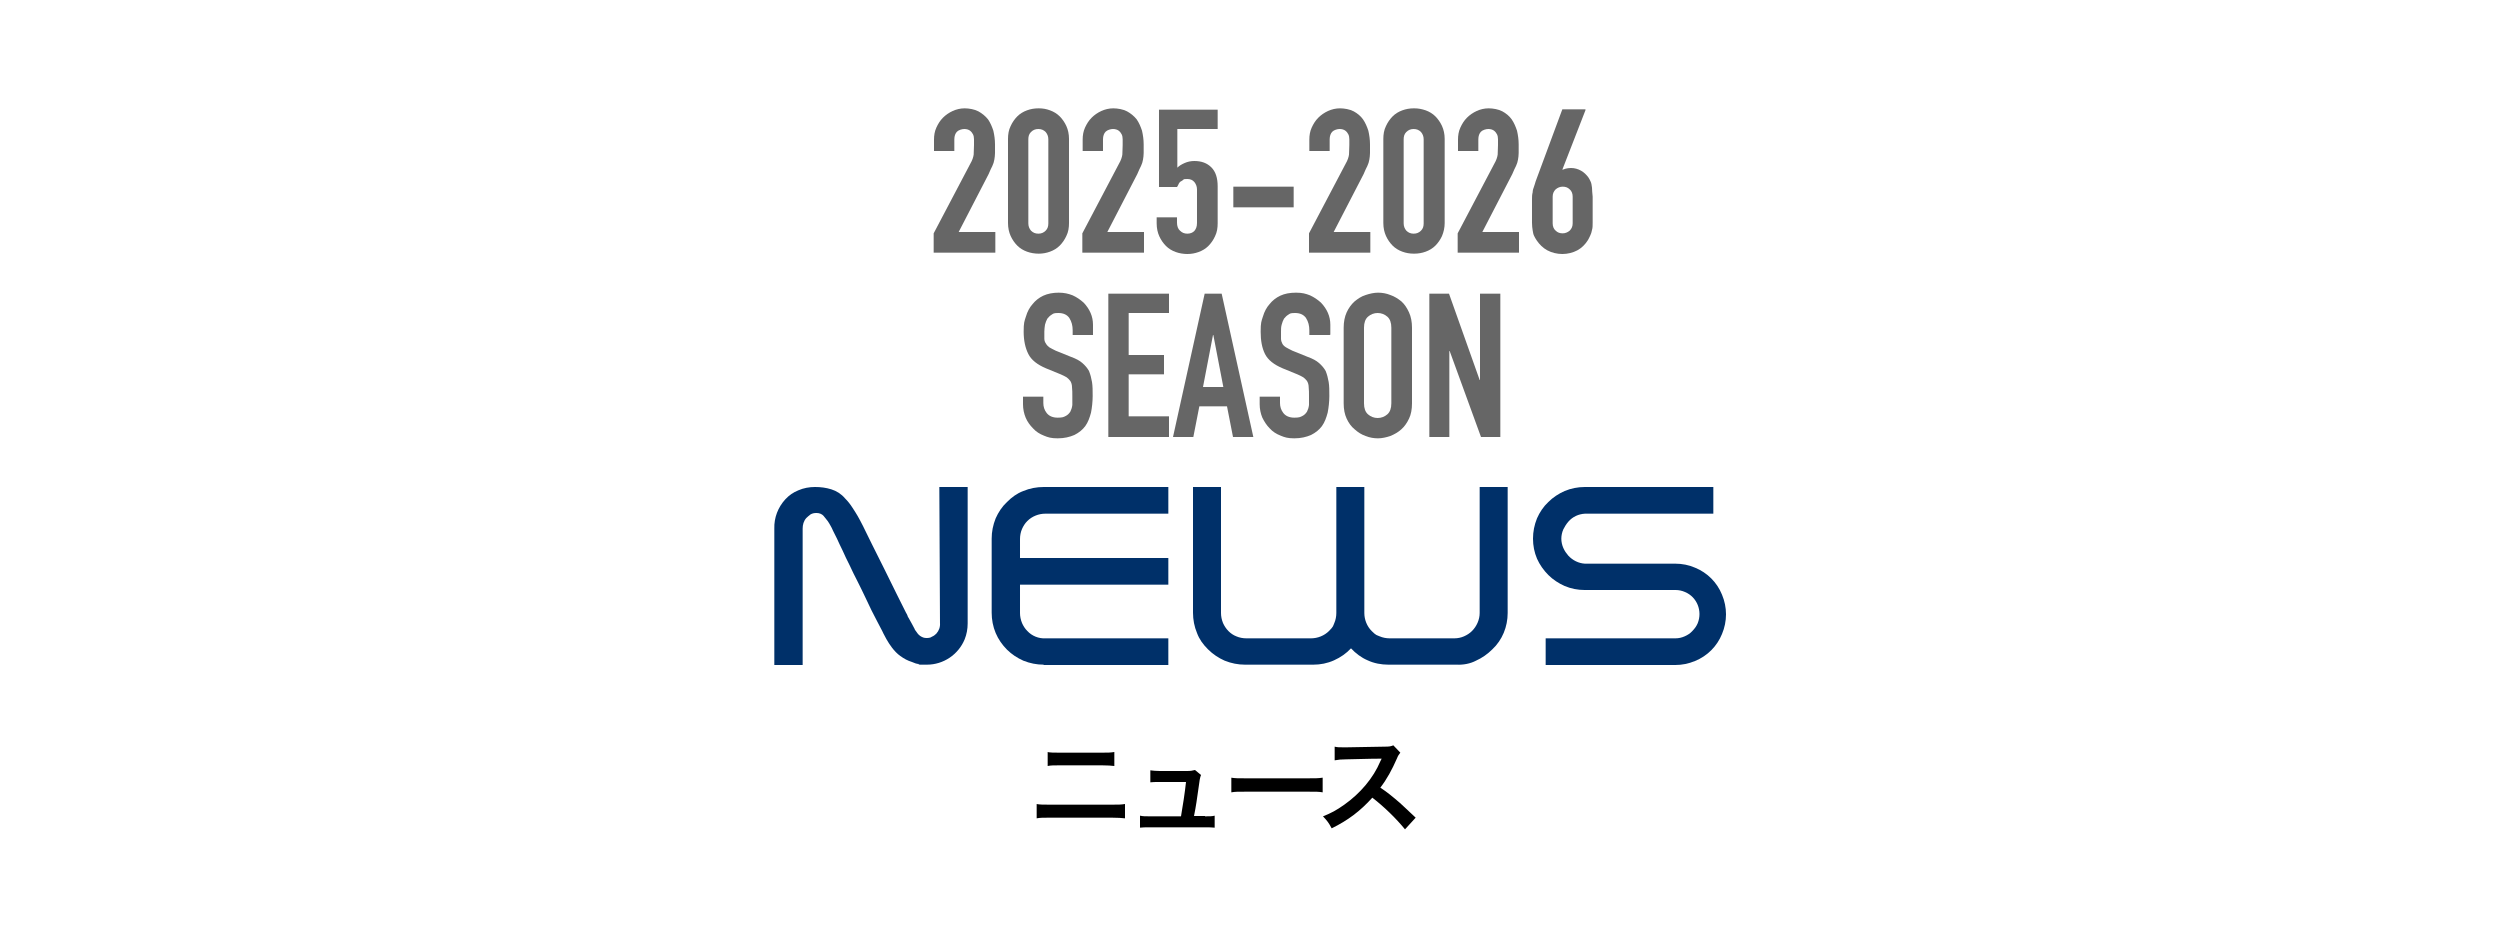 <svg viewBox="0 0 750 280" xmlns="http://www.w3.org/2000/svg"><g fill="#666"><path d="m280.1 75.8v-5.8l11-20.9c.6-1 .9-2 1-2.7 0-.8.1-1.8.1-2.9s0-1.1 0-1.7-.1-1.1-.3-1.5-.5-.8-.9-1.1-1-.5-1.7-.5-1.7.3-2.2.8-.8 1.3-.8 2.3v3.5h-6.1v-3.4c0-1.3.2-2.5.7-3.6s1.1-2.1 2-3c.8-.8 1.8-1.5 2.9-2s2.3-.8 3.6-.8 3 .3 4.1.9 2.1 1.4 2.9 2.4c.7 1 1.2 2.2 1.6 3.4.3 1.3.5 2.7.5 4.1s0 1.9 0 2.6-.1 1.4-.2 2-.3 1.3-.6 1.9-.7 1.4-1.1 2.4l-9 17.4h11v6.2h-18.2z"/><path d="m302.4 41.7c0-1.4.2-2.7.8-3.9.5-1.1 1.2-2.1 2-2.9s1.8-1.4 2.9-1.8 2.2-.6 3.5-.6 2.3.2 3.4.6 2.1 1 2.9 1.8 1.5 1.8 2 2.9.8 2.4.8 3.9v25.2c0 1.4-.2 2.7-.8 3.9-.5 1.1-1.2 2.1-2 2.9s-1.8 1.4-2.9 1.8-2.2.6-3.4.6-2.4-.2-3.5-.6-2.1-1-2.9-1.8-1.5-1.8-2-2.9-.8-2.4-.8-3.9zm6.1 25.3c0 .9.3 1.6.8 2.2.6.6 1.3.9 2.2.9s1.6-.3 2.2-.9.8-1.3.8-2.2v-25.2c0-.9-.3-1.6-.8-2.2-.6-.6-1.3-.9-2.2-.9s-1.6.3-2.2.9-.8 1.3-.8 2.2z"/><path d="m324.7 75.8v-5.8l11-20.9c.6-1 .9-2 1-2.7 0-.8.1-1.8.1-2.9s0-1.1 0-1.7-.1-1.1-.3-1.5-.5-.8-.9-1.1-1-.5-1.7-.5-1.7.3-2.2.8-.8 1.3-.8 2.3v3.5h-6.1v-3.4c0-1.3.2-2.5.7-3.6s1.1-2.1 2-3c.8-.8 1.8-1.5 2.9-2s2.3-.8 3.6-.8 3 .3 4.1.9 2.1 1.4 2.9 2.4c.7 1 1.2 2.2 1.6 3.4.3 1.3.5 2.7.5 4.1s0 1.9 0 2.6-.1 1.4-.2 2-.3 1.3-.6 1.9-.7 1.4-1.1 2.4l-9 17.4h11v6.2h-18.2z"/><path d="m365.3 32.9v5.8h-12.1v11.6c.6-.6 1.3-1 2.2-1.4s1.9-.6 2.9-.6c2.1 0 3.8.6 5.1 1.9s1.9 3.2 1.9 5.7v11.1c0 1.4-.2 2.7-.8 3.9-.5 1.1-1.2 2.1-2 2.9s-1.8 1.4-2.9 1.8-2.2.6-3.4.6-2.4-.2-3.5-.6-2.1-1-2.9-1.8-1.5-1.8-2-2.9-.8-2.4-.8-3.9v-1.8h6.1v1.6c0 1 .3 1.9.9 2.4.6.6 1.3.9 2.2.9s1.6-.3 2.1-.8c.5-.6.8-1.3.8-2.4v-10.1c0-.8-.3-1.6-.8-2.2s-1.2-.9-2.1-.9-1 0-1.3.3-.7.4-.9.6-.4.5-.5.8c-.2.4-.3.6-.4.7h-5.4v-23.2h17.5z"/><path d="m370 62.2v-6.2h18.1v6.2z"/><path d="m392.7 75.8v-5.8l11-20.9c.6-1 .9-2 1-2.7 0-.8.1-1.8.1-2.9s0-1.1 0-1.7-.1-1.1-.3-1.5-.5-.8-.9-1.1-1-.5-1.7-.5-1.7.3-2.2.8-.8 1.3-.8 2.3v3.5h-6.1v-3.4c0-1.3.2-2.5.7-3.6s1.1-2.1 2-3c.8-.8 1.8-1.5 2.9-2s2.3-.8 3.6-.8 3 .3 4.1.9 2.1 1.4 2.8 2.4 1.2 2.2 1.6 3.4c.3 1.3.5 2.7.5 4.1s0 1.9 0 2.6-.1 1.4-.2 2-.3 1.3-.6 1.9-.7 1.4-1.1 2.4l-9 17.4h11v6.2h-18.2z"/><path d="m415 41.7c0-1.4.2-2.7.8-3.9.5-1.1 1.2-2.1 2-2.9s1.8-1.4 2.9-1.8 2.2-.6 3.5-.6 2.3.2 3.5.6c1.1.4 2.1 1 2.9 1.8s1.5 1.8 2 2.9.8 2.4.8 3.9v25.2c0 1.4-.3 2.7-.8 3.9-.5 1.1-1.2 2.1-2 2.9s-1.8 1.4-2.9 1.8-2.2.6-3.5.6-2.4-.2-3.5-.6-2.1-1-2.9-1.8-1.5-1.8-2-2.9-.8-2.4-.8-3.9zm6.1 25.3c0 .9.3 1.6.8 2.2.6.6 1.3.9 2.2.9s1.6-.3 2.2-.9.8-1.3.8-2.2v-25.2c0-.9-.3-1.6-.8-2.2-.6-.6-1.3-.9-2.2-.9s-1.6.3-2.2.9-.8 1.3-.8 2.2z"/><path d="m437.3 75.8v-5.8l11-20.9c.6-1 .9-2 1-2.7 0-.8.1-1.8.1-2.9s0-1.1 0-1.7-.1-1.1-.3-1.5-.5-.8-.9-1.1-1-.5-1.7-.5-1.7.3-2.2.8-.8 1.3-.8 2.3v3.5h-6.1v-3.4c0-1.3.2-2.5.7-3.6s1.1-2.1 2-3c.8-.8 1.8-1.5 2.9-2s2.3-.8 3.6-.8 3 .3 4.1.9 2.1 1.4 2.8 2.4 1.2 2.2 1.6 3.4c.3 1.3.5 2.7.5 4.1s0 1.9 0 2.6-.1 1.4-.2 2-.3 1.3-.6 1.9-.7 1.4-1.1 2.4l-9 17.4h11v6.2h-18.2z"/><path d="m475.7 32.9-7 18h.1c.2 0 .5-.2.9-.3s1-.2 1.6-.2c1.1 0 2.1.3 3 .8s1.6 1.2 2.2 2c.3.4.5.9.7 1.3s.3 1 .4 1.8c0 .7.1 1.6.2 2.7v4.2s0 2.6 0 3.5 0 1.7-.2 2.3c-.1.6-.3 1.2-.5 1.6s-.4.9-.7 1.4c-.8 1.3-1.9 2.4-3.2 3.1s-2.9 1.1-4.5 1.1-3.2-.4-4.5-1.1-2.4-1.8-3.2-3c-.3-.5-.6-.9-.8-1.4-.2-.4-.3-1-.4-1.6s-.2-1.4-.2-2.3 0-2.1 0-3.5 0-2.4 0-3.3 0-1.6.2-2.3c0-.6.2-1.2.4-1.7s.3-1 .5-1.6l8-21.6h6.8zm-3.9 26.1c0-.9-.3-1.7-.9-2.2-.6-.6-1.3-.8-2.1-.8s-1.5.3-2.1.8c-.6.6-.9 1.3-.9 2.2v8c0 .9.3 1.7.9 2.2.6.6 1.3.8 2.1.8s1.5-.3 2.1-.8c.6-.6.9-1.3.9-2.2z"/><path d="m327.9 100.5h-6.1v-1.4c0-1.4-.3-2.6-1-3.7-.7-1-1.8-1.5-3.3-1.5s-1.5.2-2 .5-.9.7-1.3 1.2c-.3.5-.5 1.1-.7 1.8-.1.7-.2 1.4-.2 2.1s0 1.5 0 2.1.2 1.1.5 1.5c.2.4.6.8 1 1.1.5.3 1.1.6 1.9 1l4.7 1.9c1.4.5 2.5 1.1 3.3 1.8s1.5 1.5 2 2.4c.4 1 .7 2.1.9 3.3s.2 2.6.2 4.2-.2 3.5-.5 5c-.4 1.5-.9 2.9-1.7 4s-1.9 2-3.3 2.7c-1.4.6-3 1-5 1s-2.9-.3-4.1-.8c-1.3-.5-2.4-1.2-3.3-2.2-.9-.9-1.7-2-2.2-3.2s-.8-2.6-.8-4v-2.3h6.1v1.9c0 1.1.3 2.1 1 3s1.8 1.4 3.3 1.4 1.8-.2 2.4-.5 1-.7 1.4-1.3c.3-.6.5-1.2.6-2 0-.8 0-1.7 0-2.6s0-2.1-.1-2.8c0-.7-.2-1.3-.5-1.8-.3-.4-.7-.8-1.1-1.1-.5-.3-1.1-.6-1.8-.9l-4.4-1.8c-2.6-1.1-4.4-2.5-5.3-4.3s-1.4-4-1.4-6.7.2-3.1.7-4.6c.4-1.4 1.1-2.7 2-3.7.8-1 1.9-1.9 3.2-2.5s2.9-.9 4.6-.9 2.9.3 4.2.8c1.3.6 2.3 1.3 3.3 2.2 1.8 1.9 2.8 4.1 2.8 6.6v3z"/><path d="m332.5 131.1v-43h18.2v5.8h-12.1v12.6h10.6v5.8h-10.6v12.6h12.1v6.2z"/><path d="m351.9 131.1 9.5-43h5.1l9.5 43h-6.1l-1.8-9.2h-8.3l-1.8 9.2zm15.1-15-3-15.6h-.1l-3 15.6z"/><path d="m398.9 100.5h-6.1v-1.4c0-1.4-.3-2.6-1-3.7-.7-1-1.8-1.5-3.3-1.5s-1.5.2-2 .5-.9.7-1.3 1.2c-.3.5-.5 1.1-.7 1.8s-.2 1.4-.2 2.1 0 1.5 0 2.1.2 1.1.4 1.5.6.8 1.1 1.1 1.1.6 1.9 1l4.7 1.9c1.4.5 2.5 1.1 3.3 1.8s1.5 1.5 2 2.4c.4 1 .7 2.1.9 3.3s.2 2.6.2 4.2-.2 3.5-.5 5c-.4 1.5-.9 2.9-1.7 4s-1.9 2-3.3 2.7c-1.4.6-3 1-5 1s-2.9-.3-4.1-.8c-1.3-.5-2.4-1.2-3.3-2.2-.9-.9-1.6-2-2.2-3.2-.5-1.2-.8-2.6-.8-4v-2.3h6.1v1.9c0 1.1.3 2.1 1 3s1.8 1.4 3.3 1.4 1.8-.2 2.4-.5 1-.7 1.4-1.3c.3-.6.5-1.2.6-2 0-.8 0-1.7 0-2.6s0-2.1-.1-2.8c0-.7-.2-1.3-.5-1.8-.3-.4-.7-.8-1.1-1.1-.5-.3-1.1-.6-1.8-.9l-4.4-1.8c-2.6-1.1-4.4-2.5-5.3-4.3s-1.3-4-1.3-6.7.2-3.1.7-4.6c.4-1.4 1.1-2.7 2-3.7.8-1 1.9-1.9 3.2-2.5s2.8-.9 4.7-.9 2.9.3 4.2.8c1.3.6 2.3 1.3 3.3 2.2 1.8 1.9 2.8 4.1 2.8 6.6v3z"/><path d="m403.1 98.3c0-1.7.3-3.3.9-4.6s1.4-2.4 2.4-3.3c1-.8 2-1.5 3.3-1.9 1.2-.4 2.5-.7 3.7-.7s2.5.2 3.7.7c1.2.4 2.3 1.1 3.3 1.9 1 .9 1.7 2 2.3 3.3s.9 2.9.9 4.6v22.7c0 1.8-.3 3.4-.9 4.6-.6 1.3-1.4 2.4-2.3 3.2-1 .9-2.1 1.5-3.3 2-1.2.4-2.5.7-3.7.7s-2.5-.2-3.7-.7c-1.2-.4-2.3-1.1-3.3-2-1-.8-1.8-1.9-2.4-3.2s-.9-2.8-.9-4.6zm6.1 22.7c0 1.5.4 2.6 1.2 3.3s1.8 1.1 2.9 1.1 2.1-.4 2.9-1.1 1.2-1.8 1.2-3.3v-22.7c0-1.5-.4-2.6-1.2-3.3s-1.8-1.1-2.9-1.1-2.1.4-2.9 1.1-1.2 1.8-1.2 3.3z"/><path d="m428.8 131.1v-43h5.9l9.2 25.9h.1v-25.9h6.1v43h-5.8l-9.4-25.8h-.1v25.8h-6.1z"/></g><path d="m0 0h750v280h-750z" fill="none"/><path d="m281.8 146.1h8.5v40.9c0 1.7-.3 3.3-.9 4.8-1.9 4.6-6.4 7.6-11.3 7.6s-1.6 0-2.4-.2c-.7 0-1.4-.3-2.1-.6-1.3-.4-2.4-1-3.5-1.8-1-.7-1.8-1.6-2.5-2.5-.6-.8-1.2-1.7-1.7-2.6-.3-.6-.6-1.1-.9-1.7-.2-.5-.5-1-.7-1.4s-.6-1.1-1.1-2.1-1-2-1.7-3.3c-.6-1.3-1.3-2.7-2-4.2s-1.5-3.1-2.3-4.7-1.6-3.1-2.3-4.7c-.8-1.6-1.5-3-2.1-4.4-.7-1.4-1.2-2.5-1.7-3.6-.5-1-.9-1.8-1.2-2.4-.2-.5-.5-1.1-.8-1.6s-.5-.9-.8-1.3c-.4-.5-.8-1-1.2-1.5-.5-.6-1.3-.9-2.1-.9s-1.2.1-1.8.4c-.5.4-.9.7-1.3 1.1-.8.9-1.1 2-1.1 3.2v40.9h-8.5v-40.9c-.1-3.3 1.1-6.4 3.3-8.8 1.1-1.2 2.4-2.1 3.9-2.7 1.6-.7 3.3-1 5-1s3.3.2 4.9.7 3 1.4 4.1 2.7c.9.9 1.6 1.8 2.3 2.9.5.7 1 1.6 1.5 2.4s1 1.9 1.6 3c.6 1.3 1.6 3.2 2.7 5.5 1.2 2.4 2.4 4.8 3.7 7.4s2.5 5.1 3.7 7.5 2.1 4.2 2.8 5.6c.2.3.4.7.5 1 0 .2.2.4.3.6.4.7.7 1.3 1 1.8s.5 1 .8 1.5c0 .2.3.5.5.8s.4.6.7.9.6.5 1 .7.8.3 1.2.3c.6 0 1.3 0 1.8-.4.5-.2.9-.5 1.3-.9.8-.9 1.2-2 1.1-3.2z" fill="#003069"/><path d="m313.1 199.4c-2.1 0-4.1-.4-6.1-1.2-1.8-.8-3.5-1.9-4.9-3.3s-2.6-3.1-3.4-5-1.2-4-1.2-6.1v-22.2c0-2.1.4-4.1 1.2-6.1.8-1.8 1.9-3.5 3.4-4.9 1.4-1.4 3-2.6 4.9-3.3 1.9-.8 4-1.2 6.1-1.2h37.4v8h-36.9c-2 0-4 .8-5.4 2.2-.7.7-1.2 1.5-1.6 2.4s-.6 2-.6 3v5.7h44.5v8h-44.5v8.5c0 1 .2 2 .6 3 .4.9.9 1.7 1.6 2.4 1.4 1.5 3.4 2.3 5.4 2.2h36.9v8h-37.4z" fill="#003069"/><path d="m437 199.4h-20.5c-2.1 0-4.3-.4-6.2-1.3-1.9-.8-3.6-2.1-5-3.6-1.4 1.5-3.1 2.7-5.1 3.6s-4.1 1.3-6.2 1.3h-20.5c-2.1 0-4.1-.4-6.1-1.2-1.8-.8-3.5-1.9-5-3.4s-2.6-3-3.3-4.9c-.8-1.9-1.2-4-1.2-6.1v-37.7h8.4v37.8c0 1 .2 2 .6 3 .8 1.8 2.2 3.3 4 4 .9.4 2 .6 3 .6h19.4c2 0 4-.8 5.4-2.2s1.2-1.5 1.6-2.4.6-2 .6-3v-37.8h8.4v37.8c0 2 .8 4 2.2 5.4s1.5 1.2 2.4 1.6 2 .6 3 .6h19.4c1 0 2-.2 2.9-.6s1.7-.9 2.4-1.6c1.4-1.4 2.3-3.4 2.3-5.4v-37.8h8.4v37.8c0 4.1-1.6 8.1-4.6 10.9-1.4 1.4-3.1 2.6-4.9 3.4-1.7.9-3.8 1.3-5.8 1.2" fill="#003069"/><path d="m502.6 169.1c2 0 4.1.4 5.9 1.2 3.7 1.5 6.6 4.4 8.1 8.1.8 1.9 1.2 3.9 1.2 5.9s-.4 4-1.2 5.9c-1.5 3.7-4.4 6.6-8.1 8.1-1.9.8-3.9 1.2-5.9 1.2h-38.9v-8h38.9c1 0 1.9-.2 2.8-.6s1.7-.9 2.3-1.6c.7-.7 1.2-1.4 1.6-2.3 1.5-3.7-.2-7.9-3.8-9.4-.9-.4-1.9-.6-2.8-.6h-27.3c-2.1 0-4.1-.4-6-1.2-1.8-.8-3.5-1.9-4.9-3.3s-2.6-3.1-3.4-4.9c-.8-1.9-1.2-3.9-1.2-6s.4-4.1 1.2-6.1c.8-1.8 1.9-3.5 3.4-4.9 1.4-1.4 3.1-2.5 4.9-3.3 1.9-.8 4-1.2 6-1.2h38.6v8h-38.5c-1.9.1-3.7.9-5 2.4-.6.7-1.1 1.5-1.5 2.3-.4.9-.6 1.9-.6 2.8s.2 1.9.6 2.8.9 1.6 1.5 2.3c1.3 1.4 3.1 2.3 5 2.4z" fill="#003069"/><path d="m310.9 241.2c1.2.2 1.9.2 4.1.2h18.4c2.2 0 2.9 0 4.1-.2v4.3c-1.1-.1-2-.2-4-.2h-18.5c-2.1 0-2.9 0-4 .2v-4.3zm3.2-15.6c1.2.2 1.9.2 3.8.2h12.6c1.9 0 2.6 0 3.8-.2v4.2c-1.1-.1-1.8-.2-3.7-.2h-12.6c-1.9 0-2.7 0-3.7.2v-4.2z"/><path d="m361.5 244.9c1.5 0 2.1 0 2.9-.2v3.6c-.9-.1-1.6-.1-2.9-.1h-16.6c-1.4 0-2.1 0-2.9.1v-3.6c.9.2 1.5.2 2.9.2h9.4c.5-2.8 1.2-7.4 1.5-10.3h-7.9c-1.5 0-2 0-2.8.1v-3.6c.8.1 1.7.2 2.9.2h8.1c1.1 0 1.6-.1 2.4-.3l1.8 1.5c-.3.7-.5 1.9-.7 3.6-.5 3.5-.8 5.8-1.4 8.7h3.3z"/><path d="m369.3 233.3c1.4.2 2 .2 5.2.2h17.1c3.2 0 3.8 0 5.2-.2v4.4c-1.3-.2-1.6-.2-5.2-.2h-17c-3.6 0-3.9 0-5.2.2v-4.4z"/><path d="m421.5 248.8c-2.7-3.3-6.3-6.8-9.8-9.5-3.6 4-7.3 6.8-12.2 9.2-.9-1.7-1.3-2.2-2.6-3.6 2.5-1 4-1.8 6.4-3.5 4.8-3.4 8.7-8 10.8-13l.4-.8c-.3 0-3.9 0-10.6.2-1.5 0-2.4.1-3.5.3v-4.1c.8.2 1.4.2 2.7.2h.8l11.3-.2c1.8 0 2-.1 2.8-.4l2.1 2.2c-.4.5-.7.9-1 1.7-1.5 3.4-3 6.2-5 8.8 2 1.3 3.7 2.7 5.9 4.6.5.5 2.1 1.9 4.7 4.4z"/></svg>
